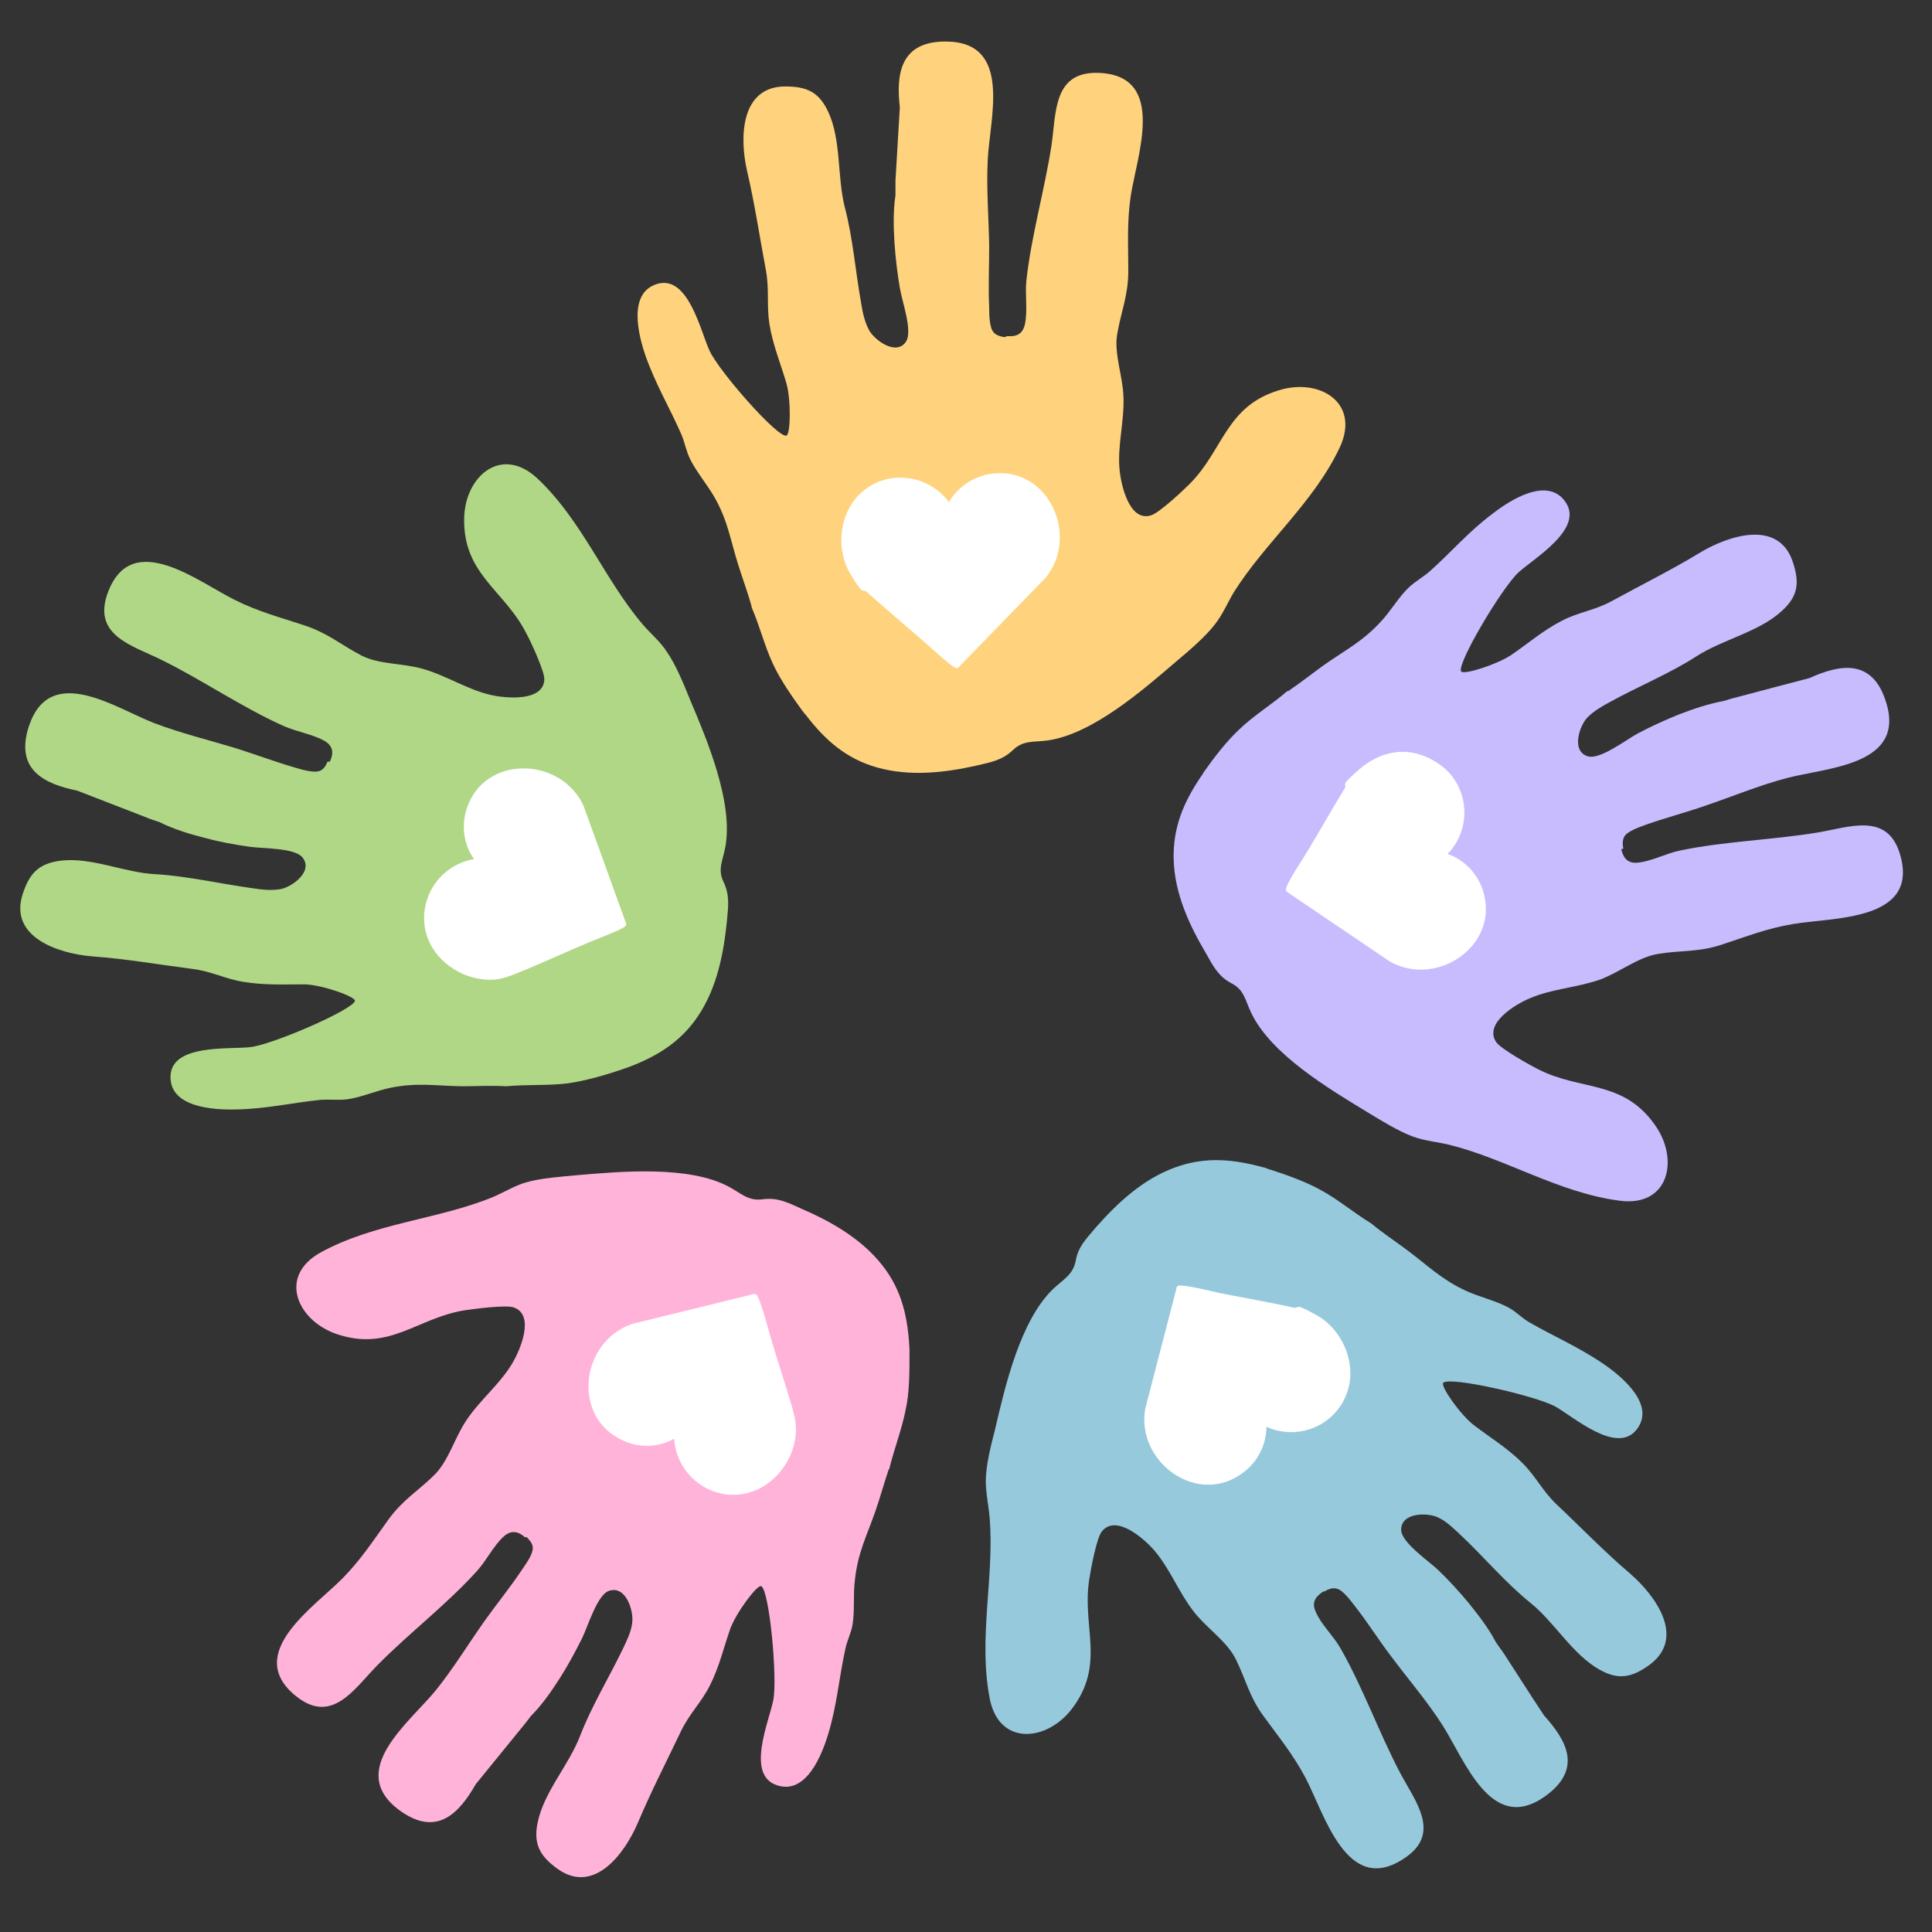 <?xml version="1.0" encoding="UTF-8"?>
<svg xmlns="http://www.w3.org/2000/svg" id="Layer_1" version="1.1" viewBox="0 0 400 400">
  <rect x="0" y="0" width="400" height="400" fill="#333333" stroke="none"/>
  <defs>
    <style>
      .st0 {
        fill: #fff;
      }

      .st1 {
        fill: #b0d786;
      }

      .st2 {
        fill: #c8bcff;
      }

      .st3 {
        fill: #ffb3d9;
      }

      .st4 {
        fill: #97c9dd;
      }

      .st5 {
        fill: #ffd37d;
      }
    </style>
  </defs>
  <path class="st5" d="M208.5,69.6c.3,0,.6,0,.8,0,1.6,0,2.6-.9,2.9-2.5.6-2.8,0-6.1.3-9,1-9.2,3.8-18.9,5.2-28,1-6.8.3-15.5,10-15,13.9.7,7.7,17.1,6.4,25.5-.8,5.5-.5,10.1-.5,15.5,0,5.1-1.5,8.4-2.3,13.1-.7,4,1.2,8.8,1.3,13,.2,5.1-1.3,10.1-.8,15.1.3,3.1,2,10.8,6.5,9.4,1.7-.5,6.6-5.1,8-6.5,7-7,7.5-16.1,18.5-19.4,8.3-2.6,16.9,2.5,12.6,11.8-5.4,11.5-15.5,19.7-22,30.1-1.3,2.2-2.3,4.6-3.9,6.6-1.9,2.5-5.3,5.4-7.8,7.5-7,6-17.5,15.2-26.8,16.5-2.9.4-5-.1-7.2,2-2.2,2.1-4.5,2.5-7.5,3.2-6.7,1.5-13.8,2.3-20.6.4-6.4-1.8-10.8-5.7-14.7-10.8-.2-.2-.4-.5-.6-.7-2.2-3-4.7-6.6-6.2-9.8-1.8-3.8-2.8-8-4.5-11.9v-.2c-.8-2.9-1.9-5.8-2.8-8.7-1.6-5.1-2.1-9-4.9-13.9-1.5-2.6-3.7-5.2-5-7.8-.8-1.6-1.1-3.4-1.8-5.1-2.4-5.5-5.3-10.3-7.4-16.2-1.5-4.3-3.8-13.1,2.3-15,6.5-2,9,9.7,10.9,13.8,1.9,4.2,14,18,15.9,17.6.9-.2,1-7.5,0-10.9-1.2-4.1-2.8-7.9-3.5-12.2-.6-3.9,0-7-.7-11-1.3-6.9-2.3-13.7-3.9-20.6-1.6-6.8-1.5-17.6,7.9-17.6,4.5,0,7,1.2,8.9,5.3,2.7,5.9,1.8,13.3,3.4,19.7,1.7,6.4,2.2,13.3,3.4,19.9.3,1.9.7,3.8,1.6,5.5,1.1,2.1,5.7,5.5,7.7,2.4,1.4-2.2-.9-8.5-1.3-11.1-.5-2.9-.9-6.3-1.1-9.2-.2-3.3-.3-6.7.2-10,0-1,0-2,0-3,.3-5.1.6-10.2.9-15.2-.8-6.9.1-13.7,9.6-13.6,13.8.1,9,15.9,8.6,24.5-.3,5.9.2,11.8.3,17.7,0,4.3-.2,8.6,0,12.8,0,1.4,0,4.1.9,5.2.5.6,1.5.9,2.3,1Z"></path>
  <path class="st0" d="M196.5,104c-4.4-6-13.2-6.9-18.5-1.7-4.3,4.2-5,11.5-1.9,16.6s2.2,2.6,3.5,3.8c3.5,3.1,7,6.1,10.5,9.1,2.1,1.8,4.2,3.8,6.3,5.5s1.8,1,2.9,0l17.2-17.7c7.1-8.7.5-23.2-11.3-21.5-3.6.5-6.9,2.7-8.7,5.8Z"></path>
  <path class="st1" d="M68.3,157.7c.1-.3.2-.5.3-.8.5-1.5,0-2.7-1.4-3.5-2.5-1.4-5.8-1.9-8.5-3.1-8.5-3.8-16.8-9.5-25.1-13.6-6.2-3.1-14.7-5.1-11.2-14.2,5-13,18.7-2,26.2,1.7,5,2.5,9.4,3.6,14.5,5.3,4.8,1.6,7.5,4,11.7,6.2,3.6,1.9,8.8,1.6,12.8,2.8,4.9,1.4,9.2,4.3,14.1,5.4,3.1.7,10.9,1.4,11-3.3,0-1.7-2.8-7.8-3.8-9.6-4.5-8.8-13-12.1-12.8-23.6.1-8.7,7.6-15.3,15.1-8.4,9.3,8.7,13.9,20.9,21.8,30.2,1.6,1.9,3.7,3.6,5.1,5.8,1.8,2.6,3.5,6.7,4.7,9.7,3.6,8.5,9,21.3,7.4,30.5-.5,2.9-1.7,4.7-.4,7.4,1.3,2.7,1,5,.7,8.1-.7,6.9-2.1,13.9-6,19.7-3.7,5.5-8.8,8.5-14.8,10.7-.3.1-.6.2-.9.3-3.5,1.2-7.7,2.4-11.3,2.9-4.1.5-8.5.2-12.7.6h-.1c-3-.2-6.1,0-9.1,0-5.4-.1-9.2-.8-14.7.3-3,.6-6.1,2-9,2.4-1.8.2-3.6,0-5.4.1-6,.6-11.4,1.9-17.7,2-4.6.1-13.6-.4-13.5-6.8.1-6.8,12-5.6,16.5-6.1,4.6-.5,21.4-7.8,21.7-9.6,0-.9-6.8-3.3-10.4-3.4-4.3,0-8.3.2-12.6-.5-3.9-.6-6.6-2.2-10.7-2.7-7-.9-13.8-2.1-20.8-2.6-7-.6-17.2-4-14.3-12.9,1.4-4.3,3.3-6.3,7.8-6.9,6.5-.8,13.2,2.5,19.8,2.8,6.6.4,13.4,2,20,2.9,1.9.3,3.8.5,5.7.2,2.4-.4,7-3.7,4.6-6.6-1.6-2-8.4-1.8-11-2.2-2.9-.4-6.2-1-9.1-1.8-3.2-.8-6.5-1.8-9.5-3.3-.9-.3-1.9-.6-2.8-1-4.7-1.8-9.5-3.7-14.2-5.5-6.8-1.4-13-4.3-10-13.4,4.4-13.1,17.9-3.7,25.9-.6,5.5,2.1,11.3,3.5,16.9,5.2,4.1,1.3,8.1,2.8,12.2,4,1.4.4,3.9,1.2,5.2.7.8-.3,1.3-1.1,1.6-1.9Z"></path>
  <path class="st0" d="M98,177.9c-7.3,1.3-11.9,8.8-9.6,15.9,1.9,5.7,8.1,9.5,14.1,9,1.8-.2,3.3-.8,5-1.5,4.3-1.7,8.5-3.7,12.8-5.5,2.5-1.1,5.3-2.1,7.7-3.2s1.6-1.2,1.2-2.6l-8.4-23.2c-4.7-10.2-20.6-10.6-24.2.7-1.1,3.5-.6,7.4,1.5,10.3Z"></path>
  <path class="st3" d="M108.7,318.3c-.2-.2-.4-.3-.6-.5-1.3-.9-2.6-.8-3.8.3-2.1,1.9-3.6,5-5.5,7.1-6.2,6.9-14.2,13-20.7,19.6-4.8,4.9-9.4,12.4-16.9,6.3-10.8-8.8,3.9-18.4,9.8-24.4,3.9-4,6.3-7.8,9.5-12.2,3-4.1,6.2-5.9,9.5-9.2,2.9-2.9,4.2-7.8,6.6-11.3,2.8-4.2,6.9-7.4,9.5-11.8,1.6-2.7,4.7-9.9.3-11.5-1.6-.6-8.3.3-10.3.6-9.8,1.6-15.5,8.6-26.4,4.9-8.2-2.8-12.2-12-3.3-16.9,11.1-6.1,24.2-6.8,35.5-11.4,2.4-1,4.6-2.4,7-3.1,3.1-.9,7.5-1.2,10.7-1.5,9.2-.8,23.1-2,31.3,2.4,2.6,1.4,4,3,7,2.6,3-.4,5.1.6,7.9,1.9,6.3,2.7,12.6,6.3,16.9,11.8,4.1,5.2,5.3,11,5.6,17.4,0,.3,0,.6,0,.9,0,3.7,0,8.1-.8,11.6-.8,4.1-2.4,8.1-3.4,12.3h-.1c-1,3-1.8,5.9-2.8,8.8-1.8,5.1-3.6,8.5-4.2,14.1-.4,3,0,6.4-.5,9.3-.3,1.8-1.2,3.4-1.5,5.1-1.3,5.9-1.7,11.5-3.5,17.4-1.3,4.4-4.6,12.8-10.7,10.7-6.4-2.2-1.6-13.1-.7-17.6.9-4.5-.8-22.8-2.5-23.6-.8-.4-5.2,5.5-6.4,8.8-1.4,4-2.3,8-4.3,11.9-1.8,3.5-4.1,5.6-5.9,9.3-3,6.3-6.2,12.5-8.9,18.9-2.7,6.4-9.1,15.1-16.7,9.6-3.6-2.6-5-5.1-4.1-9.5,1.3-6.4,6.4-11.8,8.8-18,2.4-6.2,6-12.1,8.9-18.1.8-1.7,1.7-3.5,1.9-5.4.3-2.4-1.3-7.8-4.9-6.5-2.4.9-4.3,7.4-5.5,9.8-1.3,2.6-2.9,5.6-4.5,8.1-1.8,2.8-3.7,5.6-6.1,8-.6.8-1.2,1.6-1.8,2.3-3.2,3.9-6.4,7.9-9.6,11.8-3.5,6.1-8.1,11-15.8,5.4-11.1-8.2,2-18.1,7.5-24.8,3.7-4.6,6.8-9.7,10.2-14.5,2.5-3.5,5.2-6.8,7.6-10.4.8-1.2,2.4-3.3,2.3-4.7,0-.8-.7-1.6-1.3-2.2Z"></path>
  <path class="st0" d="M139.6,298c.5,7.4,7.5,12.8,14.8,11.2,5.9-1.3,10.3-7.1,10.4-13.1,0-1.8-.4-3.4-.9-5.1-1.3-4.4-2.8-8.9-4.1-13.3s-1.5-5.5-2.4-8-1-1.8-2.5-1.5l-24,5.9c-10.7,3.6-12.7,19.4-1.8,24.2,3.3,1.5,7.3,1.4,10.4-.4Z"></path>
  <path class="st4" d="M274,329.5c-.2.1-.5.3-.7.5-1.3,1-1.6,2.2-.9,3.7,1.1,2.6,3.6,4.9,5.1,7.5,4.6,8,8,17.5,12.3,25.7,3.2,6.1,8.9,12.8.7,18-11.7,7.6-16.3-9.4-20.2-16.8-2.6-4.9-5.5-8.4-8.7-12.8-3-4.1-3.7-7.7-5.8-11.9-1.9-3.7-6.1-6.4-8.7-9.8-3.1-4-4.9-8.9-8.2-12.7-2.1-2.4-7.9-7.5-10.8-3.8-1.1,1.4-2.3,8-2.6,10-1.5,9.8,3.4,17.4-3.5,26.6-5.2,6.9-15.2,7.9-17.1-2.1-2.4-12.5,1-25.1,0-37.3-.2-2.5-.8-5.1-.8-7.7,0-3.2,1.1-7.5,1.9-10.6,2.1-9,5.2-22.5,12-29.1,2.1-2,4.1-2.9,4.7-5.8.5-3,2.2-4.6,4.2-7,4.6-5.2,9.8-10,16.4-12.4,6.3-2.3,12.1-1.7,18.3,0,.3,0,.6.2.9.3,3.5,1.1,7.7,2.6,10.8,4.3,3.7,2,7,4.8,10.6,7h0c2.4,2,5,3.7,7.4,5.5,4.3,3.2,7,6,12.1,8.4,2.8,1.3,6,2,8.7,3.4,1.6.8,2.9,2.2,4.4,3.1,5.2,3,10.4,5.2,15.5,8.7,3.8,2.6,10.8,8.4,6.9,13.5-4.1,5.4-13-2.5-16.9-4.7-4-2.2-21.9-6.3-23.2-4.9-.6.7,3.6,6.7,6.4,8.8,3.4,2.6,6.9,4.7,10,7.8,2.8,2.8,4.1,5.7,7,8.5,5.1,4.8,9.9,9.8,15.3,14.4,5.3,4.6,11.6,13.3,4,18.9-3.6,2.6-6.4,3.2-10.3,1-5.7-3.2-9.3-9.8-14.4-13.9-5.2-4.2-9.6-9.5-14.5-14.1-1.4-1.3-2.8-2.7-4.5-3.5-2.2-1.1-7.8-1.1-7.7,2.6.1,2.6,5.7,6.4,7.6,8.2,2.1,2,4.4,4.5,6.3,6.8,2.1,2.6,4.2,5.3,5.7,8.2.6.8,1.1,1.6,1.7,2.4,2.8,4.3,5.5,8.6,8.3,12.8,4.7,5.2,8,11.1.2,16.7-11.2,8-16.6-7.5-21.3-14.8-3.2-5-7.1-9.5-10.6-14.2-2.6-3.4-4.9-7.1-7.5-10.4-.9-1.1-2.4-3.3-3.8-3.6-.8-.2-1.7.1-2.5.6Z"></path>
  <path class="st0" d="M262.2,295.4c6.8,3.1,14.8-.5,16.9-7.7,1.7-5.8-1.3-12.5-6.5-15.4s-3.2-1.2-4.9-1.6c-4.5-1-9.1-1.8-13.7-2.7-2.7-.5-5.5-1.3-8.2-1.7s-2,0-2.5,1.5l-6.2,23.9c-1.9,11.1,11,20.4,20.4,13.1,2.9-2.2,4.7-5.7,4.7-9.4Z"></path>
  <path class="st2" d="M335.7,175.8c0,.3.1.5.2.8.5,1.5,1.6,2.2,3.2,2,2.9-.3,5.8-1.9,8.7-2.5,9-1.9,19.1-2.2,28.3-3.7,6.8-1.1,14.9-4.5,17.4,4.9,3.6,13.4-13.9,12.6-22.2,14-5.5.9-9.7,2.6-14.9,4.3-4.9,1.6-8.4,1.1-13.1,1.9-4,.6-8,3.8-12,5.3-4.8,1.7-10,1.9-14.6,3.9-2.9,1.2-9.6,5.2-6.9,9.1,1,1.4,6.9,4.7,8.7,5.6,8.8,4.5,17.6,2.1,24.2,11.6,5,7.1,2.8,16.9-7.3,15.6-12.6-1.6-23.6-8.7-35.4-11.6-2.5-.6-5.1-.8-7.5-1.7-3-1.1-6.7-3.4-9.5-5.1-7.9-4.8-19.8-11.9-23.9-20.4-1.3-2.6-1.4-4.8-4.1-6.2-2.7-1.4-3.8-3.5-5.3-6.2-3.5-5.9-6.5-12.4-6.7-19.4-.2-6.7,2.1-12,5.7-17.3.2-.2.3-.5.5-.8,2.1-3,4.8-6.5,7.4-8.9,3-2.9,6.8-5.2,9.9-7.9h.2c2.5-1.7,4.9-3.6,7.4-5.4,4.4-3.1,7.9-4.8,11.7-8.9,2.1-2.2,3.7-5.1,5.9-7.2,1.3-1.2,2.9-2.1,4.3-3.3,4.5-4,8.1-8.3,13.1-12,3.6-2.8,11.3-7.7,15-2.4,3.9,5.6-6.4,11.6-9.7,14.6-3.4,3.1-12.8,18.9-11.9,20.5.5.8,7.4-1.4,10.4-3.4,3.5-2.4,6.6-5.1,10.5-7.1,3.5-1.8,6.7-2.1,10.2-4,6.2-3.4,12.3-6.4,18.4-10.1,6-3.6,16.3-6.9,19.2,2,1.4,4.3,1.1,7-2.3,10.1-4.8,4.4-12.1,5.8-17.7,9.4-5.6,3.6-12,6.2-17.8,9.4-1.7.9-3.4,1.9-4.7,3.2-1.7,1.7-3.5,7.1.1,8.1,2.5.7,7.8-3.4,10.2-4.7,2.6-1.4,5.7-2.8,8.4-3.9,3.1-1.2,6.3-2.3,9.6-2.9.9-.3,1.9-.6,2.8-.8,4.9-1.3,9.8-2.6,14.8-3.9,6.4-2.9,13.1-4.1,15.9,5,4.1,13.1-12.3,13.5-20.6,15.7-5.7,1.5-11.2,3.8-16.8,5.7-4,1.4-8.2,2.5-12.2,3.9-1.3.5-3.9,1.3-4.6,2.5-.4.7-.4,1.7-.2,2.5Z"></path>
  <path class="st0" d="M299.7,176.8c5.2-5.3,4.5-14.2-1.6-18.5s-12.2-2.9-16.7,1-2.2,2.6-3.1,4.1c-2.4,3.9-4.7,8-7.1,12s-3.1,4.8-4.3,7.1-.6,1.9.5,2.8l20.4,13.8c9.8,5.5,22.9-3.5,19.2-14.8-1.1-3.4-3.8-6.3-7.3-7.5Z"></path>
</svg>

